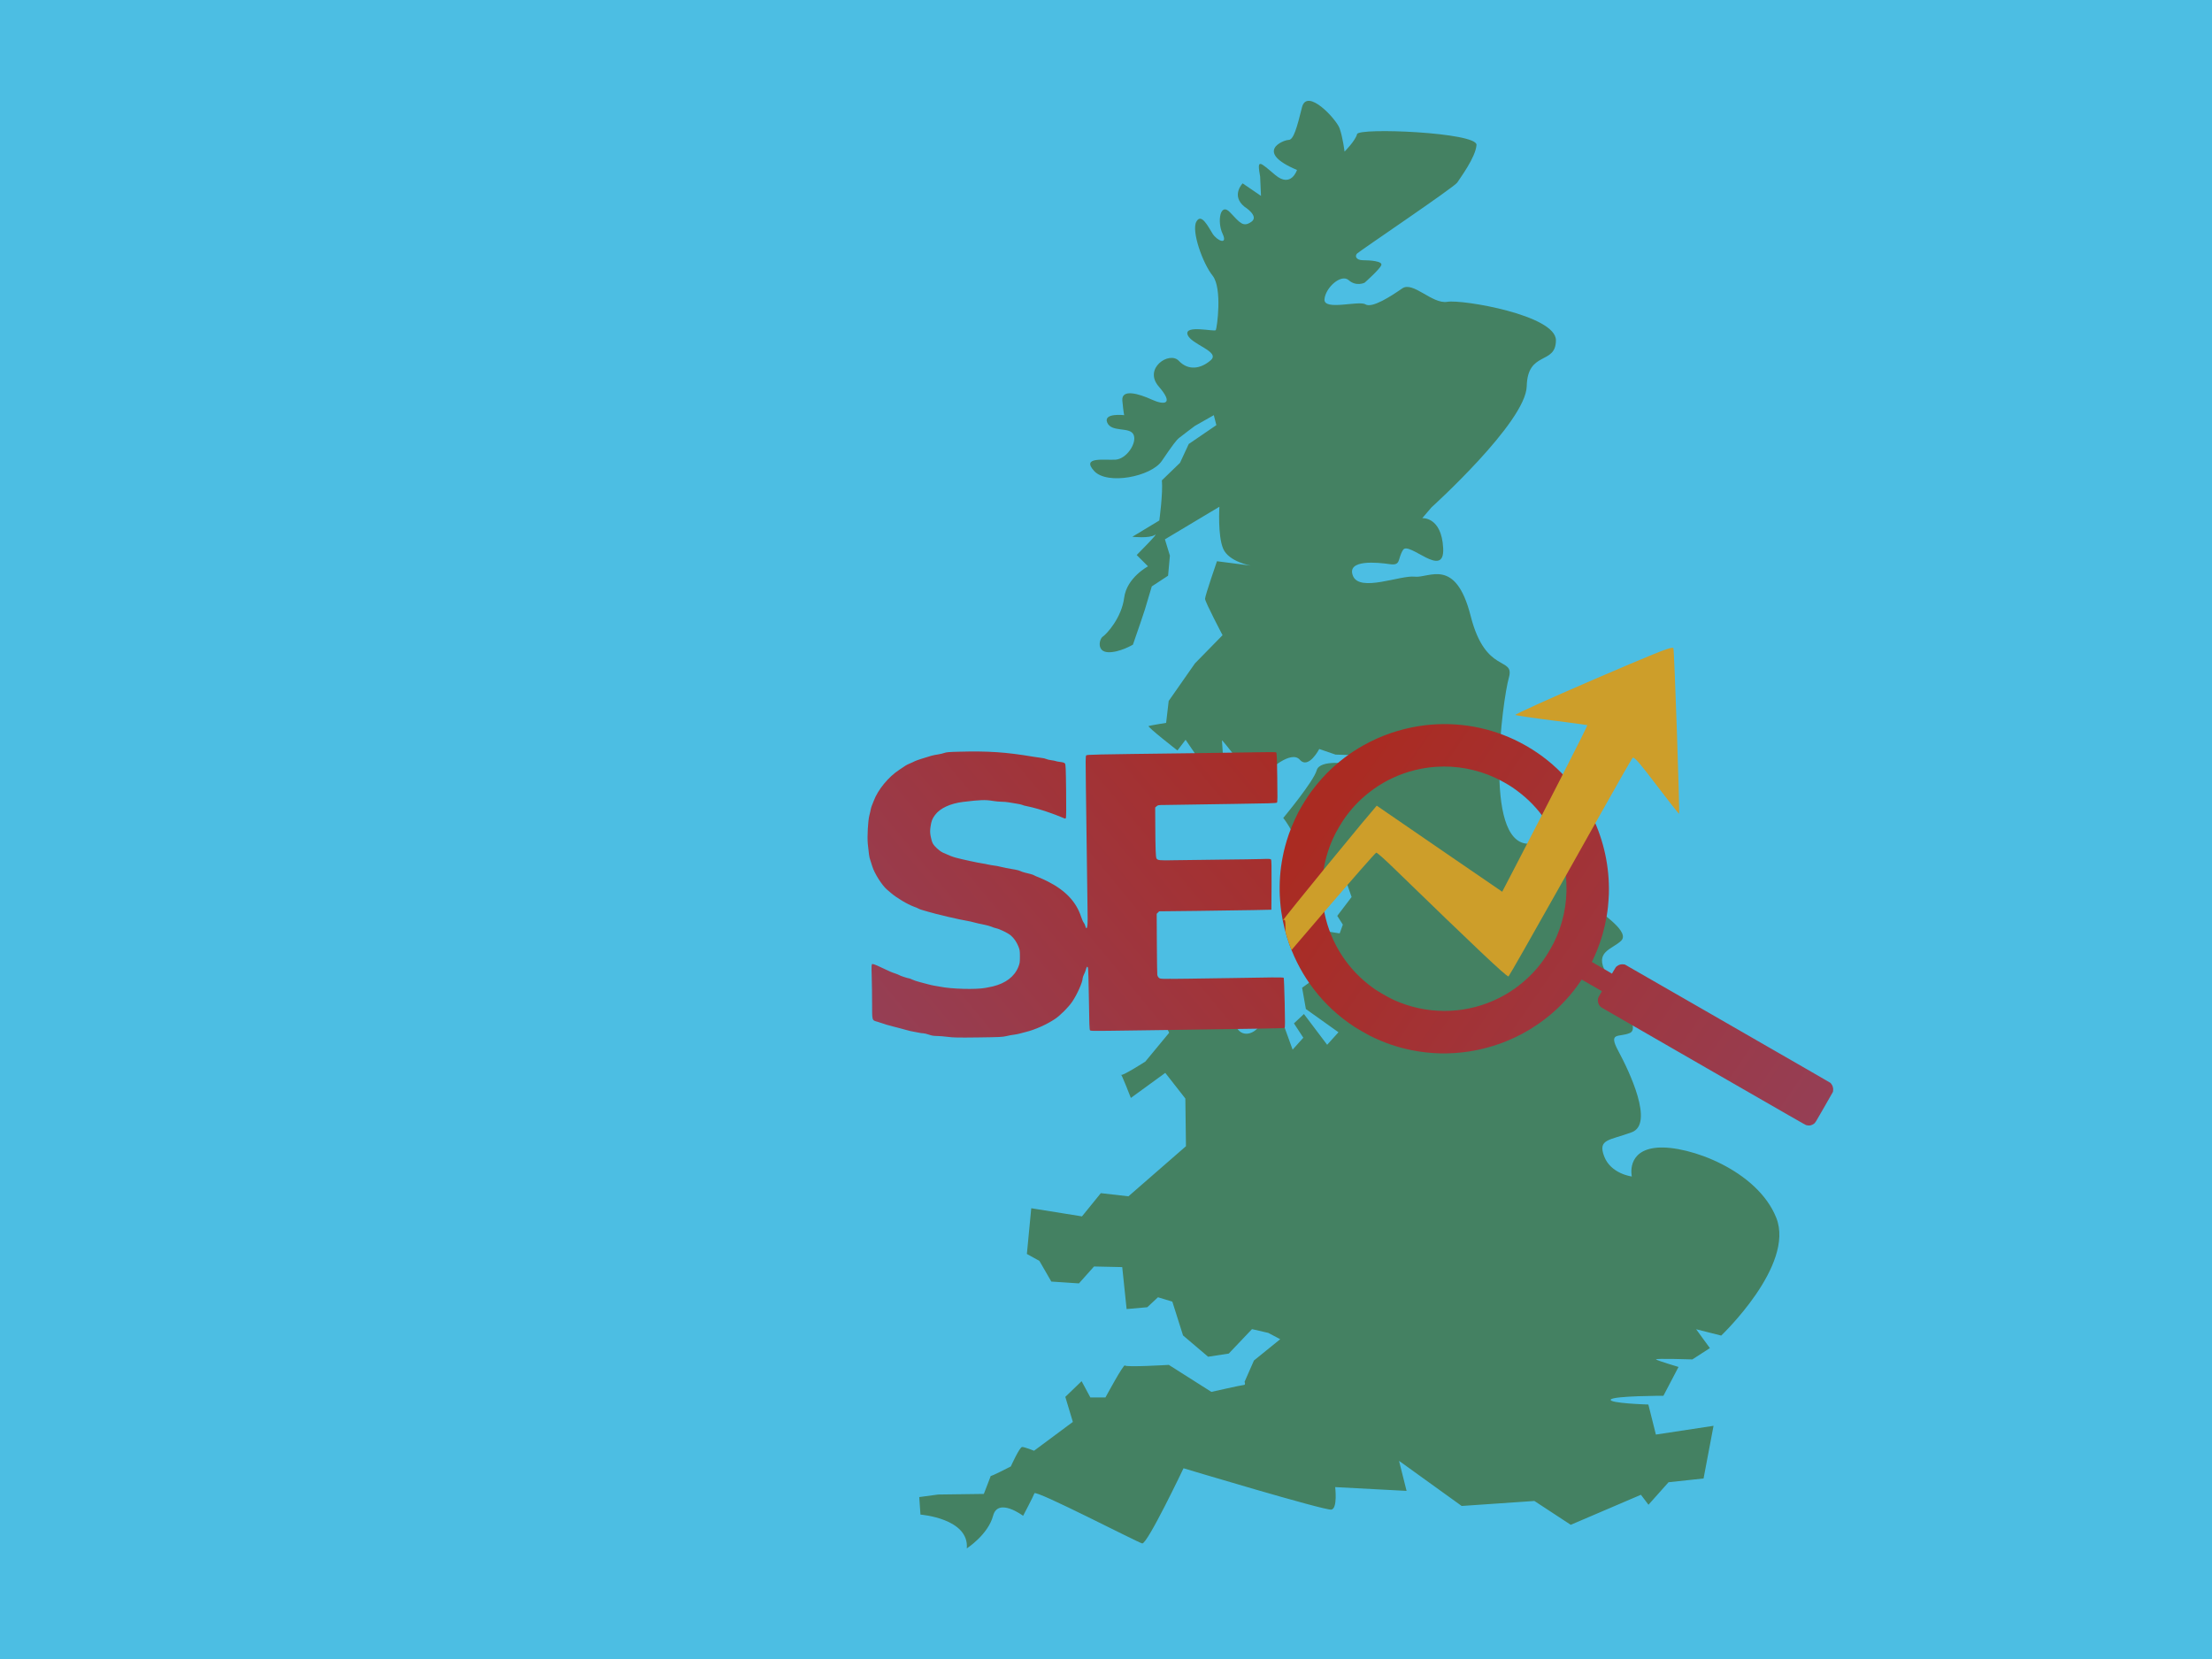 <svg xmlns="http://www.w3.org/2000/svg" width="3200" height="2400" viewBox="0 0 3200 2400"><path id="Path" fill="#4cbee3" fill-rule="evenodd" stroke="none" d="M -1569 2702 L 3290 2702 L 3290 -308 L -1569 -308 Z"></path><filter id="filter1" x="0" y="0" width="3200" height="2400" filterUnits="userSpaceOnUse" color-interpolation-filters="sRGB"><feGaussianBlur stdDeviation="0"></feGaussianBlur><feOffset dx="7.135" dy="10.867" result="offsetblur"></feOffset><feFlood flood-color="#000000" flood-opacity="0.5"></feFlood><feComposite in2="offsetblur" operator="in"></feComposite><feMerge><feMergeNode></feMergeNode><feMergeNode in="SourceGraphic"></feMergeNode></feMerge></filter><path id="path1" fill="#448162" stroke="none" filter="url(#filter1)" d="M 1324.459 2180.225 C 1324.459 2180.225 1395.187 2185.68 1391.493 2229.137 C 1391.493 2229.137 1422.282 2209.255 1429.496 2181.985 C 1436.709 2154.714 1472.953 2181.985 1472.953 2181.985 C 1472.953 2181.985 1487.38 2154.714 1489.315 2149.436 C 1491.075 2143.982 1637.985 2220.164 1645.198 2221.923 C 1652.412 2223.683 1705.018 2113.192 1705.018 2113.192 C 1705.018 2113.192 1909.812 2174.771 1918.961 2173.012 C 1928.11 2171.252 1924.415 2140.463 1924.415 2140.463 L 2027.692 2145.917 L 2016.784 2102.46 L 2107.393 2167.734 L 2212.605 2160.52 L 2265.211 2195.004 L 2366.728 2151.547 L 2377.636 2165.974 L 2406.667 2133.425 L 2457.337 2127.971 L 2471.764 2051.789 L 2388.369 2064.457 L 2377.461 2021 C 2377.461 2021 2319.4 2019.24 2323.095 2013.786 C 2326.79 2008.332 2399.277 2008.332 2399.277 2008.332 L 2421.094 1966.634 C 2421.094 1966.634 2390.304 1957.485 2388.545 1955.726 C 2386.785 1953.967 2441.151 1955.726 2441.151 1955.726 L 2466.486 1939.364 L 2446.605 1912.093 L 2482.849 1921.242 C 2482.849 1921.242 2589.82 1819.724 2562.55 1750.932 C 2535.279 1682.139 2435.697 1645.72 2390.304 1649.414 C 2344.912 1653.109 2353.533 1691.112 2353.533 1691.112 C 2353.533 1691.112 2323.271 1687.417 2313.594 1662.082 C 2303.918 1636.747 2320.808 1639.21 2353.533 1627.07 C 2386.082 1614.93 2349.838 1538.924 2334.179 1509.894 C 2318.521 1480.864 2335.411 1490.541 2351.07 1483.327 C 2366.728 1476.113 2332.948 1426.498 2316.058 1396.237 C 2299.167 1365.975 2324.151 1362.984 2337.874 1350.316 C 2351.422 1337.649 2312.539 1312.313 2293.537 1296.83 C 2274.536 1281.348 2267.322 1212.555 2202.928 1209.74 C 2138.534 1207.101 2166.685 1001.251 2175.657 969.582 C 2184.63 937.913 2142.053 965.887 2120.412 880.204 C 2098.596 794.346 2060.065 825.839 2039.48 823.376 C 2018.895 820.913 1959.779 846.424 1950.102 822.144 C 1940.426 797.865 1986.346 802.791 2003.236 805.254 C 2020.126 807.717 2014.144 798.04 2022.589 784.669 C 2031.035 771.297 2082.937 828.126 2080.65 782.206 C 2078.363 736.286 2050.388 738.749 2050.388 738.749 L 2063.76 723.09 C 2063.76 723.09 2200.289 599.756 2201.521 547.854 C 2202.752 495.951 2243.746 517.592 2243.746 481.348 C 2243.746 445.105 2108.448 422.057 2086.632 425.751 C 2064.815 429.446 2037.017 395.49 2021.358 406.398 C 2005.699 417.306 1977.901 435.428 1968.224 429.446 C 1958.547 423.464 1907.877 439.123 1908.932 422.233 C 1910.164 405.342 1933.036 384.757 1943.944 394.434 C 1954.853 404.111 1966.992 398.129 1966.992 398.129 C 1966.992 398.129 1988.809 378.775 1991.096 372.793 C 1993.559 366.811 1974.206 365.58 1964.529 365.58 C 1954.853 365.58 1952.389 359.598 1956.084 355.903 C 1959.779 352.208 2097.54 259.312 2101.059 253.154 C 2104.754 247.172 2127.626 216.91 2128.857 198.789 C 2130.089 180.667 1958.547 173.453 1956.084 183.13 C 1953.621 192.807 1937.962 208.465 1937.962 208.465 C 1937.962 208.465 1935.499 187.88 1930.749 174.685 C 1925.998 161.489 1883.597 115.393 1876.383 144.423 C 1869.17 173.453 1864.244 191.575 1857.03 191.575 C 1849.816 191.575 1806.359 208.465 1869.17 235.032 C 1869.17 235.032 1860.725 261.599 1837.677 242.246 C 1814.628 222.892 1811.11 218.142 1815.86 244.709 L 1817.092 272.508 L 1790.525 254.386 C 1790.525 254.386 1773.282 271.98 1793.164 288.166 C 1793.164 288.166 1814.98 301.714 1803.192 309.983 C 1791.404 318.252 1786.83 311.742 1772.403 296.435 C 1757.976 280.953 1753.401 309.983 1761.495 327.225 C 1769.588 344.467 1753.401 337.253 1747.067 327.225 C 1740.734 317.196 1730.705 296.435 1723.491 309.983 C 1716.278 323.53 1732.64 369.802 1747.067 387.924 C 1761.495 406.046 1753.401 464.106 1751.642 466.745 C 1749.882 469.384 1706.249 458.652 1710.824 473.079 C 1715.398 487.506 1758.855 497.535 1744.428 510.203 C 1730.001 522.87 1711.879 525.685 1698.156 511.082 C 1684.609 496.655 1646.43 521.99 1669.126 548.206 C 1691.822 574.421 1677.219 575.476 1659.097 567.207 C 1640.976 558.938 1614.76 550.845 1616.52 568.966 C 1618.279 587.088 1619.159 589.727 1619.159 589.727 C 1619.159 589.727 1588.37 586.033 1594.703 600.636 C 1601.037 615.063 1627.252 606.09 1632.706 617.878 C 1638.161 629.666 1622.678 653.242 1606.491 654.121 C 1590.129 655.001 1556.7 649.547 1575.702 670.484 C 1594.703 691.245 1658.218 678.577 1673.525 656.057 C 1689.007 633.361 1694.285 626.147 1698.86 622.452 C 1703.434 618.758 1721.556 605.21 1721.556 605.21 L 1748.827 589.727 L 1752.522 604.154 L 1712.583 631.425 L 1699.916 658.696 L 1673.7 684.031 C 1675.46 702.153 1670.006 742.092 1670.006 742.092 L 1630.947 765.667 C 1630.947 765.667 1655.403 768.307 1663.496 763.028 C 1671.589 757.574 1637.281 792.058 1637.281 792.058 L 1653.643 808.421 C 1653.643 808.421 1622.854 824.783 1619.159 853.813 C 1615.464 882.844 1593.824 906.42 1588.37 909.938 C 1582.915 913.633 1579.221 931.755 1595.583 932.635 C 1611.945 933.514 1631.827 921.726 1631.827 921.726 L 1642.735 890.057 L 1649.069 871.056 L 1659.097 837.451 L 1682.673 821.968 L 1685.312 792.938 L 1678.099 769.362 L 1756.92 722.21 C 1756.92 722.21 1754.281 763.908 1762.374 782.91 C 1770.467 801.911 1802.313 807.365 1802.313 807.365 L 1753.401 801.031 C 1753.401 801.031 1736.159 850.822 1736.159 855.397 C 1736.159 859.971 1761.495 908.003 1761.495 908.003 L 1721.556 948.821 L 1683.553 1003.187 L 1679.858 1034.856 C 1679.858 1034.856 1657.162 1038.551 1654.523 1039.43 C 1651.884 1040.31 1696.221 1074.794 1696.221 1074.794 L 1708.009 1059.311 L 1748.827 1119.131 L 1763.254 1100.13 C 1763.254 1100.13 1760.615 1062.126 1760.615 1060.191 C 1760.615 1058.432 1800.553 1109.982 1800.553 1109.982 L 1827.824 1104.528 C 1827.824 1104.528 1860.373 1073.739 1873.216 1088.166 C 1885.884 1102.593 1901.367 1072.683 1901.367 1072.683 L 1924.943 1080.776 L 1951.158 1081.656 L 1945.704 1094.323 C 1945.704 1094.323 1902.247 1087.11 1897.672 1103.472 C 1893.098 1119.835 1849.289 1172.441 1849.289 1172.441 C 1849.289 1172.441 1862.836 1188.803 1871.105 1214.139 C 1879.198 1239.474 1866.531 1256.716 1866.531 1256.716 L 1876.559 1265.865 L 1894.681 1256.716 L 1892.922 1290.321 L 1892.922 1294.895 L 1913.683 1301.229 L 1941.833 1268.68 L 1948.167 1286.802 L 1927.406 1314.073 L 1935.499 1326.74 L 1930.925 1339.408 L 1895.561 1333.954 L 1888.347 1360.169 L 1913.683 1379.17 L 1912.803 1391.838 L 1876.559 1418.053 L 1882.013 1448.843 L 1929.165 1482.447 L 1912.803 1500.569 L 1879.198 1456.056 L 1864.771 1469.604 L 1878.319 1490.365 L 1862.836 1507.607 L 1851.048 1475.058 C 1851.048 1475.058 1822.898 1461.51 1814.804 1473.298 C 1806.711 1485.086 1792.108 1488.781 1784.015 1478.752 C 1775.922 1468.724 1765.893 1455.177 1765.893 1455.177 C 1765.893 1455.177 1750.41 1470.659 1749.531 1473.298 C 1748.651 1475.938 1717.861 1475.058 1717.861 1475.058 L 1728.77 1451.482 L 1685.312 1405.209 L 1658.042 1430.545 L 1684.257 1483.151 L 1649.773 1524.849 C 1649.773 1524.849 1614.409 1547.545 1614.409 1543.85 C 1614.409 1540.156 1628.836 1577.455 1628.836 1577.455 L 1678.627 1541.211 L 1707.657 1578.334 L 1708.536 1647.303 L 1625.317 1719.79 L 1585.379 1715.216 L 1558.108 1748.82 L 1484.741 1737.032 L 1478.407 1803.186 L 1496.529 1813.214 L 1513.771 1843.124 L 1553.709 1845.763 L 1575.526 1821.308 L 1616.344 1822.188 L 1622.678 1882.887 L 1652.588 1880.248 L 1668.07 1865.821 L 1688.831 1872.154 L 1704.314 1921.066 L 1740.558 1951.855 L 1770.467 1947.281 L 1804.072 1911.917 L 1827.648 1917.371 L 1844.89 1926.52 L 1806.887 1957.309 L 1793.34 1988.099 C 1793.34 1988.099 1795.099 1992.673 1792.46 1992.673 C 1789.821 1992.673 1745.308 2002.702 1745.308 2002.702 L 1683.729 1963.643 C 1683.729 1963.643 1622.15 1967.338 1620.215 1964.523 C 1618.455 1961.884 1592.064 2010.795 1592.064 2010.795 L 1570.248 2010.795 L 1557.58 1987.219 L 1534.004 2009.916 L 1544.912 2046.159 L 1488.787 2087.857 C 1488.787 2087.857 1475.24 2082.403 1471.545 2082.403 C 1467.851 2082.403 1455.183 2110.553 1455.183 2110.553 C 1455.183 2110.553 1425.273 2126.036 1426.153 2124.101 C 1427.032 2122.341 1416.124 2150.316 1416.124 2150.316 L 1349.971 2151.195 L 1322.7 2154.89 L 1324.459 2180.225 Z"></path><g id="layer1"><g id="Group"><linearGradient id="linearGradient1" x1="2656.734" y1="1646.328" x2="1919.375" y2="1140.078" gradientUnits="userSpaceOnUse"><stop offset="0" stop-color="#944058" stop-opacity="1"></stop><stop offset="1" stop-color="#aa2b22" stop-opacity="1"></stop></linearGradient><filter id="filter2" x="0" y="0" width="3200" height="2400" filterUnits="userSpaceOnUse" color-interpolation-filters="sRGB"><feGaussianBlur stdDeviation="0"></feGaussianBlur><feOffset dx="9.01" dy="13.222" result="offsetblur"></feOffset><feFlood flood-color="#000000" flood-opacity="0.5"></feFlood><feComposite in2="offsetblur" operator="in"></feComposite><feMerge><feMergeNode></feMergeNode><feMergeNode in="SourceGraphic"></feMergeNode></feMerge></filter><path id="path2" fill="url(#linearGradient1)" stroke="none" filter="url(#filter2)" d="M 1869.362 1161.616 C 1862.626 1174.546 1856.277 1190.035 1852.447 1202.891 C 1850.804 1208.387 1848.919 1215.462 1848.17 1218.882 C 1843.697 1239.206 1841.978 1255.772 1842.2 1276.179 C 1842.29 1283.885 1843.283 1296.646 1844.442 1304.964 C 1846.637 1320.776 1851.136 1338.964 1856.372 1353.313 C 1865.001 1376.92 1876.472 1398.011 1891.138 1417.247 C 1907.677 1438.933 1926.732 1456.632 1950.486 1472.332 C 1954.774 1475.161 1968.958 1483.305 1973.408 1485.493 C 1993.831 1495.5 2011.971 1501.743 2032.914 1505.975 C 2060.314 1511.533 2088.221 1512.179 2116.251 1507.899 C 2134.456 1505.128 2154.478 1499.552 2171.241 1492.586 C 2187.156 1485.98 2200.172 1478.994 2214.241 1469.495 C 2229.562 1459.134 2243.15 1447.48 2255.656 1433.922 C 2263.706 1425.207 2271.697 1415.083 2278.03 1405.566 L 2279.161 1403.878 L 2293.776 1412.269 L 2308.407 1420.669 L 2305.856 1425.116 C 2303.905 1428.511 2303.233 1429.843 2302.977 1430.728 C 2301.845 1434.775 2302.886 1439.268 2305.669 1442.401 C 2306.763 1443.649 2306.815 1443.678 2312.352 1446.926 C 2315.418 1448.731 2381.944 1487.04 2460.181 1532.095 C 2584.707 1603.771 2602.615 1614.052 2603.794 1614.431 C 2605.455 1614.972 2608.274 1615.17 2609.931 1614.838 C 2611.507 1614.528 2613.333 1613.743 2614.762 1612.73 C 2617.126 1611.086 2616.637 1611.859 2630.229 1588.063 L 2642.615 1566.37 L 2642.831 1564.958 C 2643.149 1562.849 2643.05 1561.143 2642.485 1559.214 C 2641.92 1557.285 2641.279 1556.046 2639.973 1554.449 L 2639.084 1553.365 L 2611.405 1537.313 C 2596.164 1528.495 2529.292 1489.989 2462.77 1451.751 L 2341.823 1382.222 L 2340.458 1381.966 C 2336.575 1381.225 2332.777 1382.253 2329.718 1384.828 C 2328.567 1385.794 2328.46 1385.939 2325.718 1390.597 L 2322.888 1395.366 L 2321.406 1394.355 C 2320.574 1393.809 2314.02 1389.977 2306.851 1385.862 L 2293.822 1378.381 L 2295.376 1375.194 C 2297.18 1371.533 2299.199 1366.94 2301.535 1361.154 C 2303.143 1357.196 2303.564 1356.063 2305.554 1350.401 C 2311.143 1334.521 2315.262 1316.17 2317.171 1298.637 C 2317.645 1294.417 2318.376 1283.723 2318.468 1280.132 C 2318.567 1275.927 2318.575 1274.557 2318.566 1271.939 C 2318.366 1233.969 2309.16 1196.442 2291.806 1162.807 C 2284.966 1149.577 2276.732 1136.737 2267.552 1125.028 C 2252.864 1106.307 2235.222 1089.739 2215.759 1076.342 C 2204.994 1068.948 2193.085 1062.11 2181.452 1056.668 C 2138.867 1036.688 2091.135 1029.862 2044.436 1037.081 C 2016.098 1041.458 1988.661 1050.889 1963.955 1064.707 C 1943.635 1076.07 1926.529 1089.142 1909.734 1106.104 C 1906.019 1109.86 1900.223 1116.363 1896.229 1121.243 C 1893.578 1124.464 1892.347 1126.049 1888.427 1131.2 C 1883.197 1138.075 1873.954 1152.818 1869.362 1161.616 Z M 1934.383 1173.052 C 1945.083 1157.448 1956.895 1144.775 1971.452 1133.311 C 1988.675 1119.757 2008.121 1109.633 2029.242 1103.221 C 2033.227 1102.026 2033.454 1101.95 2037.878 1100.869 C 2048.596 1098.246 2057.803 1096.818 2068.769 1096.078 C 2097.946 1094.153 2126.986 1099.529 2153.881 1111.876 C 2161.471 1115.339 2172.829 1121.7 2178.953 1125.881 C 2196.766 1138.079 2210.546 1151.238 2222.764 1167.716 C 2243.43 1195.62 2255.575 1230.023 2257.018 1264.789 C 2258.284 1294.755 2251.956 1324.257 2238.502 1351.204 C 2236.641 1354.925 2230.356 1365.913 2228.329 1368.965 C 2225.091 1373.844 2221.729 1378.583 2219.416 1381.493 C 2218.764 1382.31 2217.652 1383.689 2216.97 1384.558 C 2208.076 1395.698 2195.017 1407.908 2182.58 1416.717 C 2175.303 1421.888 2168.469 1426.007 2160.216 1430.205 C 2115.725 1452.899 2063.118 1455.442 2016.402 1437.146 C 2007.349 1433.598 2002.518 1431.237 1992.418 1425.439 C 1982.508 1419.749 1978.727 1417.234 1971.009 1411.199 C 1935.913 1383.763 1912.515 1343.771 1905.661 1299.552 C 1902.854 1281.372 1902.916 1262.824 1905.847 1244.548 C 1908.593 1227.471 1914.169 1210.095 1921.747 1194.9 C 1922.683 1193.031 1923.668 1191.076 1923.93 1190.538 C 1925.191 1187.985 1932.331 1176.067 1934.383 1173.052 Z"></path></g><g id="g1"><linearGradient id="linearGradient2" x1="1218.133" y1="1502.891" x2="1851.836" y2="979.172" gradientUnits="userSpaceOnUse"><stop offset="0" stop-color="#944058" stop-opacity="1"></stop><stop offset="1" stop-color="#aa2b22" stop-opacity="1"></stop></linearGradient><filter id="filter3" x="0" y="0" width="3200" height="2400" filterUnits="userSpaceOnUse" color-interpolation-filters="sRGB"><feGaussianBlur stdDeviation="0"></feGaussianBlur><feOffset dx="9.01" dy="13.222" result="offsetblur"></feOffset><feFlood flood-color="#000000" flood-opacity="0.5"></feFlood><feComposite in2="offsetblur" operator="in"></feComposite><feMerge><feMergeNode></feMergeNode><feMergeNode in="SourceGraphic"></feMergeNode></feMerge></filter><path id="path3" fill="url(#linearGradient2)" stroke="none" filter="url(#filter3)" d="M 1377.645 1074.254 C 1364.246 1074.565 1359.728 1074.954 1357.002 1076.045 C 1355.132 1076.746 1351.081 1077.681 1348.043 1078.148 C 1345.083 1078.538 1340.643 1079.473 1338.306 1080.096 C 1328.334 1082.979 1316.026 1087.029 1314.546 1087.886 C 1313.689 1088.431 1310.729 1089.756 1308.002 1090.924 C 1305.276 1092.015 1302.16 1093.573 1300.991 1094.352 C 1299.901 1095.13 1295.928 1097.779 1292.266 1100.194 C 1276.375 1110.477 1261.106 1129.017 1254.952 1145.454 C 1254.017 1148.025 1252.771 1151.219 1252.148 1152.543 C 1251.603 1153.946 1250.901 1156.36 1250.59 1157.996 C 1250.356 1159.709 1249.421 1163.449 1248.642 1166.487 C 1246.695 1174.121 1245.37 1197.024 1246.383 1207.541 C 1247.707 1221.095 1248.564 1227.328 1249.811 1230.443 C 1250.434 1232.157 1251.836 1236.52 1252.927 1240.181 C 1255.887 1250.074 1266.793 1267.368 1273.96 1273.522 C 1274.739 1274.223 1277.387 1276.483 1279.802 1278.508 C 1288.06 1285.675 1303.874 1295.1 1313.377 1298.527 C 1316.182 1299.541 1319.142 1300.787 1319.999 1301.332 C 1320.856 1301.877 1322.959 1302.657 1324.673 1303.125 C 1326.387 1303.514 1330.282 1304.682 1333.242 1305.617 C 1345.083 1309.279 1379.593 1317.302 1391.667 1319.25 C 1393.381 1319.483 1397.043 1320.34 1399.847 1321.119 C 1402.651 1321.976 1408.806 1323.301 1413.48 1324.235 C 1418.231 1325.17 1423.451 1326.572 1425.165 1327.351 C 1426.879 1328.208 1430.072 1329.221 1432.176 1329.689 C 1437.473 1330.857 1449.392 1336.7 1453.364 1340.127 C 1457.883 1344.1 1461.622 1349.397 1464.193 1355.785 C 1466.218 1360.771 1466.452 1362.095 1466.452 1370.586 C 1466.452 1379.077 1466.218 1380.401 1464.193 1385.543 C 1458.506 1399.643 1445.808 1409.302 1427.112 1413.82 C 1425.632 1414.132 1420.88 1415.067 1416.596 1415.924 C 1402.651 1418.495 1367.596 1417.56 1351.159 1414.21 C 1348.199 1413.665 1344.148 1412.886 1342.201 1412.652 C 1340.253 1412.341 1336.436 1411.484 1333.632 1410.705 C 1330.827 1409.848 1325.452 1408.446 1321.557 1407.511 C 1317.74 1406.576 1312.91 1404.94 1310.885 1403.927 C 1308.859 1402.993 1306.678 1402.135 1306.133 1402.135 C 1304.419 1402.135 1293.124 1398.396 1291.955 1397.461 C 1291.409 1397.072 1288.761 1395.981 1286.035 1395.047 C 1280.893 1393.411 1279.802 1392.943 1263.755 1385.386 C 1257.757 1382.505 1253.784 1381.102 1252.927 1381.414 C 1251.68 1381.881 1251.603 1383.205 1252.07 1400.032 C 1252.381 1410.003 1252.615 1427.609 1252.615 1439.294 C 1252.615 1463.677 1252.303 1462.664 1260.405 1464.923 C 1262.742 1465.546 1265.936 1466.637 1267.416 1467.182 C 1268.896 1467.805 1271.545 1468.662 1273.259 1469.13 C 1274.973 1469.519 1279.024 1470.61 1282.217 1471.545 C 1285.411 1472.402 1290.163 1473.649 1292.734 1474.272 C 1295.304 1474.895 1299.667 1476.063 1302.471 1476.92 C 1305.276 1477.777 1309.794 1478.868 1312.599 1479.257 C 1315.403 1479.724 1319.064 1480.426 1320.778 1480.814 C 1322.492 1481.204 1325.141 1481.594 1326.621 1481.594 C 1328.101 1481.594 1331.84 1482.529 1334.8 1483.541 C 1338.773 1484.943 1341.889 1485.489 1346.252 1485.489 C 1349.524 1485.489 1356.534 1486.034 1361.832 1486.735 C 1369.933 1487.826 1376.866 1487.982 1406.079 1487.592 C 1437.006 1487.203 1441.446 1486.969 1446.977 1485.645 C 1450.405 1484.788 1455.312 1483.853 1457.883 1483.62 C 1460.454 1483.307 1464.504 1482.529 1466.841 1481.827 C 1469.178 1481.127 1473.074 1480.115 1475.41 1479.569 C 1487.641 1476.686 1505.558 1468.74 1517.087 1460.95 C 1524.722 1455.887 1536.952 1443.656 1542.249 1435.711 C 1549.338 1425.194 1557.206 1407.511 1557.206 1402.058 C 1557.206 1401.045 1558.063 1398.63 1558.998 1396.682 C 1560.01 1394.735 1561.335 1391.541 1561.88 1389.438 C 1563.048 1384.998 1563.983 1384.219 1564.918 1386.79 C 1565.308 1387.88 1565.931 1408.446 1566.242 1432.517 C 1566.71 1467.572 1567.021 1476.453 1567.878 1477.31 C 1568.657 1478.166 1573.565 1478.322 1593.274 1478.01 C 1606.595 1477.854 1642.819 1477.31 1673.667 1476.92 C 1704.515 1476.453 1739.727 1475.985 1751.957 1475.751 C 1764.188 1475.518 1790.829 1475.128 1811.239 1474.895 C 1831.649 1474.583 1848.787 1474.115 1849.332 1473.804 C 1850.112 1473.337 1850.112 1465.781 1849.488 1437.658 C 1849.021 1418.105 1848.397 1401.747 1848.086 1401.279 C 1847.619 1400.5 1828.767 1400.578 1768.705 1401.747 C 1758.033 1401.98 1731.391 1402.37 1709.501 1402.603 C 1669.85 1403.071 1669.772 1403.071 1667.669 1401.435 C 1666.344 1400.344 1665.487 1398.786 1665.176 1396.839 C 1664.942 1395.281 1664.708 1374.793 1664.553 1351.345 L 1664.319 1308.733 L 1666.111 1306.942 L 1667.902 1305.15 L 1723.757 1304.527 C 1754.45 1304.215 1790.985 1303.67 1804.929 1303.358 L 1830.247 1302.812 L 1830.481 1267.057 C 1830.636 1239.87 1830.402 1231.067 1829.701 1230.21 C 1828.922 1229.197 1826.663 1229.119 1815.835 1229.509 C 1808.746 1229.742 1782.338 1230.132 1757.02 1230.365 C 1731.781 1230.599 1701.633 1230.989 1690.026 1231.222 C 1668.214 1231.689 1665.565 1231.456 1664.007 1228.574 C 1662.917 1226.548 1662.449 1213.773 1662.294 1181.756 L 1662.138 1154.958 L 1664.241 1153.089 C 1666.189 1151.453 1667.046 1151.297 1675.848 1151.297 C 1681.068 1151.297 1692.519 1151.063 1701.322 1150.907 C 1710.125 1150.674 1744.245 1150.128 1777.275 1149.739 C 1825.729 1149.116 1837.413 1148.726 1838.271 1147.87 C 1839.128 1147.012 1839.205 1140.625 1838.738 1111.257 C 1838.271 1079.707 1838.037 1075.578 1836.946 1075.111 C 1836.245 1074.799 1824.638 1074.721 1811.161 1075.033 C 1797.684 1075.267 1753.827 1075.968 1713.786 1076.435 C 1567.489 1078.227 1563.594 1078.382 1562.347 1079.628 C 1561.413 1080.641 1561.335 1086.718 1561.88 1124.032 C 1562.581 1170.305 1564.373 1302.112 1564.451 1315.666 C 1564.607 1328.442 1562.971 1333.506 1561.023 1326.339 C 1560.556 1324.547 1559.543 1322.366 1558.764 1321.509 C 1557.907 1320.652 1556.271 1316.757 1554.947 1312.939 C 1548.014 1291.673 1532.667 1275.236 1507.739 1262.46 C 1503.065 1260.046 1496.755 1257.163 1493.717 1255.995 C 1490.757 1254.904 1487.797 1253.658 1487.251 1253.19 C 1486.706 1252.723 1484.369 1251.866 1482.032 1251.243 C 1479.695 1250.697 1475.878 1249.763 1473.619 1249.14 C 1471.36 1248.594 1468.477 1247.581 1467.231 1246.958 C 1465.906 1246.257 1462.635 1245.323 1459.831 1244.854 C 1449.392 1243.141 1441.68 1241.661 1437.785 1240.57 C 1435.525 1239.947 1431.63 1239.168 1429.06 1238.934 C 1426.489 1238.623 1422.438 1237.922 1420.101 1237.377 C 1417.764 1236.831 1414.258 1236.13 1412.311 1235.897 C 1406.079 1235.039 1382.631 1229.975 1373.75 1227.561 C 1368.609 1226.159 1363.935 1224.289 1355.054 1220.238 C 1349.835 1217.823 1342.59 1211.124 1340.253 1206.606 C 1339.24 1204.581 1337.916 1199.985 1337.293 1196.401 C 1336.358 1190.87 1336.358 1188.766 1337.137 1182.847 C 1338.306 1174.589 1339.708 1171.005 1343.759 1165.63 C 1351.004 1155.971 1365.804 1149.115 1384.267 1146.857 C 1409.351 1143.819 1416.362 1143.585 1427.502 1145.454 C 1431.397 1146.078 1437.006 1146.623 1439.966 1146.623 C 1443.004 1146.623 1447.522 1147.012 1450.093 1147.48 C 1452.664 1147.87 1457.805 1148.726 1461.466 1149.349 C 1465.205 1149.895 1468.945 1150.751 1469.88 1151.219 C 1470.736 1151.764 1474.008 1152.621 1477.124 1153.167 C 1484.914 1154.647 1501.274 1159.321 1510.076 1162.67 C 1513.114 1163.761 1517.321 1165.319 1519.424 1166.099 C 1521.606 1166.877 1525.345 1168.357 1527.76 1169.448 C 1532.044 1171.318 1532.278 1171.396 1532.979 1170.071 C 1533.446 1169.214 1533.602 1154.413 1533.29 1130.732 C 1532.901 1097.624 1532.667 1092.56 1531.577 1091.236 C 1530.72 1090.145 1528.694 1089.522 1524.722 1089.055 C 1521.683 1088.666 1518.723 1088.12 1518.256 1087.808 C 1517.788 1087.496 1514.906 1086.952 1511.946 1086.562 C 1508.985 1086.172 1505.636 1085.394 1504.468 1084.77 C 1503.221 1084.147 1500.183 1083.446 1497.612 1083.212 C 1495.041 1082.901 1489.978 1082.2 1486.317 1081.576 C 1446.042 1074.799 1420.958 1073.085 1377.645 1074.254 Z"></path></g><g id="g2"><filter id="filter4" x="0" y="0" width="3200" height="2400" filterUnits="userSpaceOnUse" color-interpolation-filters="sRGB"><feGaussianBlur stdDeviation="0"></feGaussianBlur><feOffset dx="9.01" dy="13.222" result="offsetblur"></feOffset><feFlood flood-color="#000000" flood-opacity="0.5"></feFlood><feComposite in2="offsetblur" operator="in"></feComposite><feMerge><feMergeNode></feMergeNode><feMergeNode in="SourceGraphic"></feMergeNode></feMerge></filter><path id="path4" fill="#cd9e2a" stroke="none" filter="url(#filter4)" d="M 2410.26 923.898 C 2404.223 923.898 2379.094 934.312 2295.316 970.33 C 2232.142 997.568 2181.558 1020.457 2183.16 1021.143 C 2184.762 1021.83 2208.566 1025.492 2236.262 1028.925 C 2263.958 1032.359 2286.847 1035.563 2287.305 1035.792 C 2287.683 1036.17 2273.897 1063.764 2251.837 1106.988 C 2242.949 1124.402 2232.718 1144.354 2221.529 1166.085 C 2221.534 1166.091 2221.539 1166.097 2221.543 1166.104 L 2221.531 1166.105 C 2210.057 1188.364 2197.59 1212.491 2184.532 1237.67 L 2164.161 1276.809 L 2073.293 1214.552 L 1982.654 1152.294 L 1960.453 1178.616 C 1941.975 1200.88 1922.896 1224.071 1905.761 1245.03 C 1905.76 1245.034 1905.76 1245.039 1905.759 1245.044 L 1905.75 1245.045 C 1874.093 1283.766 1849.072 1314.87 1846.738 1318.436 L 1846.738 1318.437 C 1846.59 1318.661 1846.533 1318.777 1846.572 1318.777 C 1846.59 1318.777 1846.632 1318.749 1846.698 1318.692 C 1846.725 1318.672 1846.751 1318.652 1846.778 1318.632 C 1846.777 1318.63 1846.777 1318.629 1846.777 1318.627 L 1846.785 1318.628 C 1847.708 1317.939 1848.409 1317.497 1848.939 1317.497 C 1850.465 1317.497 1850.589 1321.15 1850.589 1333.111 L 1850.589 1334.853 C 1852.342 1341.351 1854.299 1347.633 1856.372 1353.313 C 1857.336 1355.949 1858.335 1358.554 1859.37 1361.129 L 1904.377 1308.621 C 1905.169 1307.698 1905.96 1306.777 1906.748 1305.86 C 1906.747 1305.857 1906.746 1305.854 1906.746 1305.852 L 1906.755 1305.853 C 1947.35 1258.592 1980.845 1220.273 1981.968 1220.273 C 1981.98 1220.271 1981.992 1220.269 1982.006 1220.269 C 1983.366 1220.269 1995.615 1231.171 2009.434 1244.764 C 2124.01 1355.976 2169.836 1399.318 2173.164 1399.318 C 2173.233 1399.318 2173.284 1399.299 2173.316 1399.262 C 2174.731 1397.847 2204.571 1345.46 2256.185 1253.714 C 2256.184 1253.708 2256.183 1253.702 2256.182 1253.696 L 2256.195 1253.697 C 2269.09 1230.773 2283.345 1205.394 2298.854 1177.74 C 2298.853 1177.735 2298.851 1177.731 2298.849 1177.727 L 2298.862 1177.728 C 2301.608 1172.831 2304.393 1167.863 2307.217 1162.825 C 2330.793 1120.71 2351.394 1084.775 2352.767 1083.173 C 2352.957 1082.983 2353.194 1082.882 2353.486 1082.882 C 2356.368 1082.882 2364.68 1092.62 2387.329 1122.542 C 2404.742 1145.383 2419.251 1163.979 2420.038 1163.979 C 2420.047 1163.979 2420.055 1163.976 2420.06 1163.97 C 2421.205 1163.055 2413.196 927.985 2411.823 924.552 C 2411.644 924.133 2411.167 923.898 2410.26 923.898 Z"></path></g></g></svg>